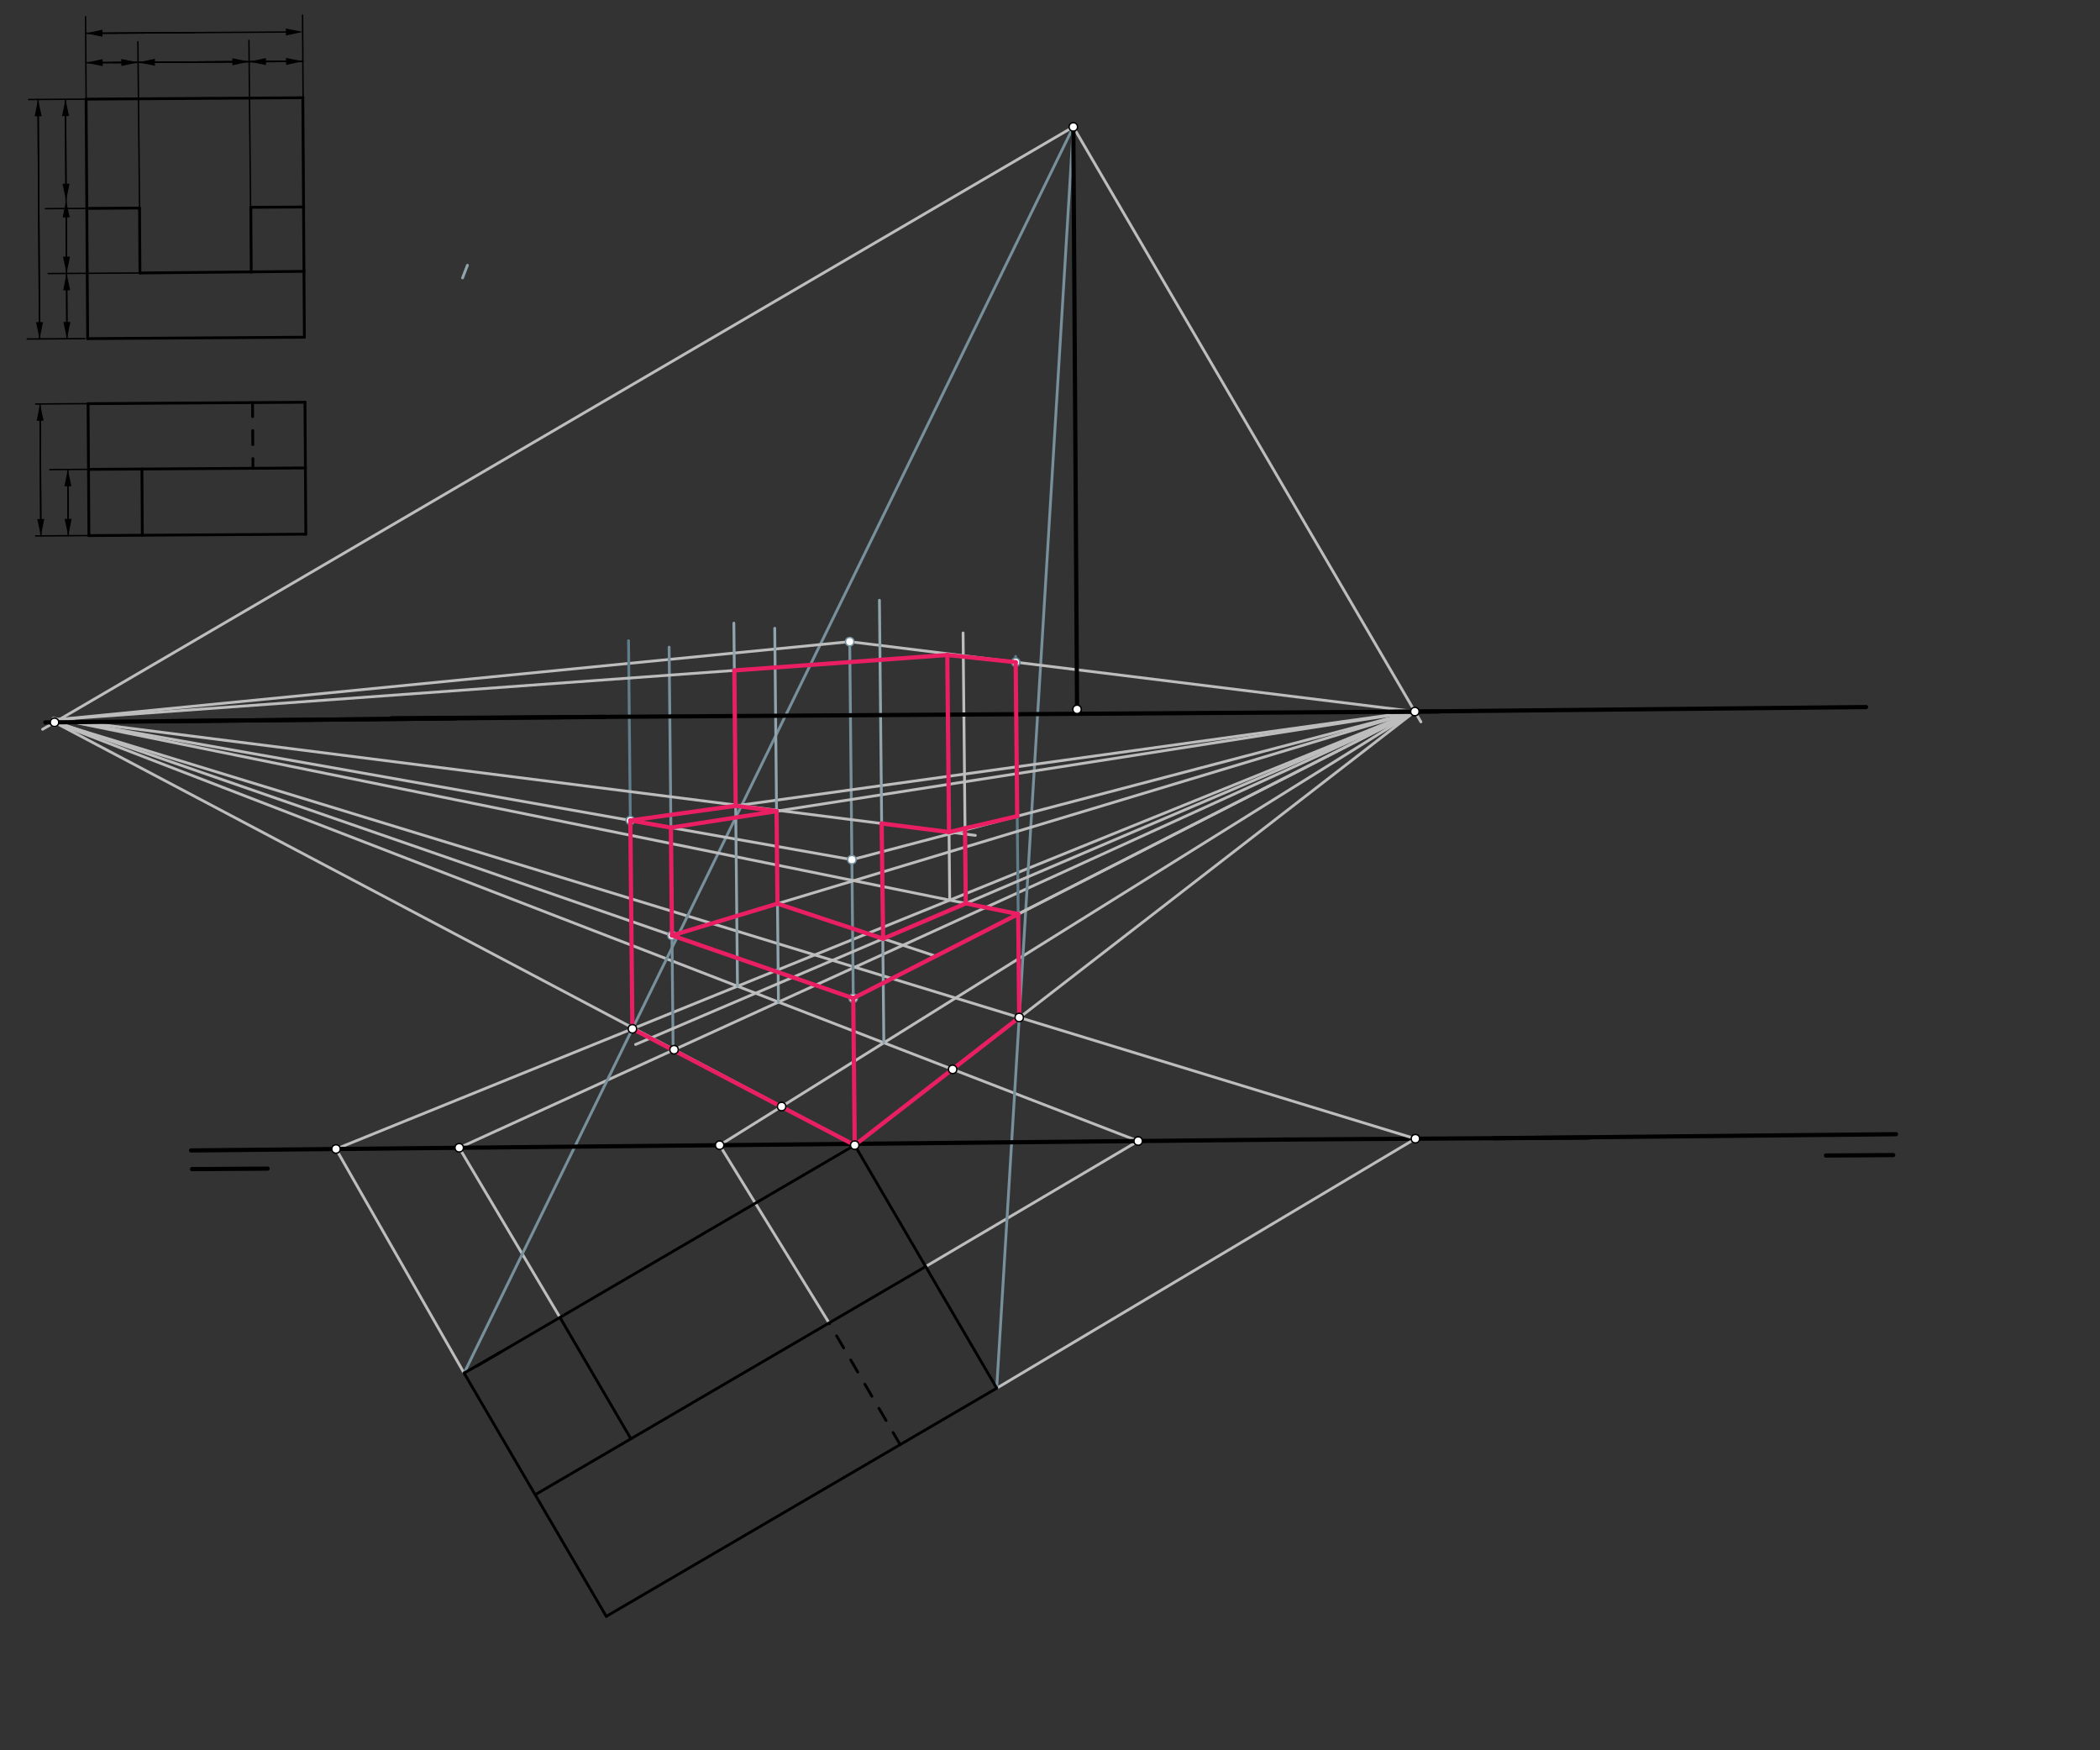 <svg xmlns="http://www.w3.org/2000/svg" class="svg--816" height="100%" preserveAspectRatio="xMidYMid meet" viewBox="0 0 1500 1250" width="100%"><rect x="0" y="0" width="1500" height="1250" fill="#333333" stroke="none"/><defs><marker id="marker-arrow" markerHeight="16" markerUnits="userSpaceOnUse" markerWidth="24" orient="auto-start-reverse" refX="24" refY="4" viewBox="0 0 24 8"><path d="M 0 0 L 24 4 L 0 8 z" stroke="inherit"></path></marker></defs><g class="aux-layer--949"><g class="element--733"><line stroke="#000000" stroke-dasharray="none" stroke-linecap="round" stroke-width="1" x1="99.673" x2="98.492" y1="148.584" y2="29.827"></line></g><g class="element--733"><line stroke="#000000" stroke-dasharray="none" stroke-linecap="round" stroke-width="1" x1="179.455" x2="177.81" y1="194.162" y2="28.834"></line></g><g class="element--733"><line stroke="#000000" stroke-dasharray="none" stroke-linecap="round" stroke-width="1" x1="217.003" x2="216.12" y1="147.827" y2="10.825"></line></g><g class="element--733"><line stroke="#000000" stroke-dasharray="none" stroke-linecap="round" stroke-width="1" x1="62.003" x2="61.126" y1="147.827" y2="11.877"></line></g><g class="element--733"><line stroke="#000000" stroke-dasharray="none" stroke-linecap="round" x1="62.5" x2="20.476" y1="70.797" y2="71.068"></line></g><g class="element--733"><line stroke="#000000" stroke-dasharray="none" stroke-linecap="round" stroke-width="1" x1="61.197" x2="204.197" y1="23.792" y2="22.87"></line><path d="M216.197,22.792 l12,2.5 l0,-5 z" fill="#000000" stroke="#000000" stroke-width="0" transform="rotate(179.63, 216.197, 22.792)"></path></g><g class="element--733"><line stroke="#000000" stroke-dasharray="none" stroke-linecap="round" stroke-width="1" x1="73.196" x2="138.697" y1="23.715" y2="23.292"></line><path d="M61.197,23.792 l12,2.5 l0,-5 z" fill="#000000" stroke="#000000" stroke-width="0" transform="rotate(359.63, 61.197, 23.792)"></path></g><g class="element--733"><line stroke="#000000" stroke-dasharray="none" stroke-linecap="round" stroke-width="1" x1="61.332" x2="216.332" y1="44.792" y2="43.792"></line></g><g class="element--733"><line stroke="#000000" stroke-dasharray="none" stroke-linecap="round" stroke-width="1" x1="86.638" x2="80.512" y1="44.628" y2="44.668"></line><path d="M98.638,44.551 l12,2.5 l0,-5 z" fill="#000000" stroke="#000000" stroke-width="0" transform="rotate(179.63, 98.638, 44.551)"></path></g><g class="element--733"><line stroke="#000000" stroke-dasharray="none" stroke-linecap="round" stroke-width="1" x1="73.332" x2="98.638" y1="44.714" y2="44.551"></line><path d="M61.332,44.792 l12,2.5 l0,-5 z" fill="#000000" stroke="#000000" stroke-width="0" transform="rotate(359.63, 61.332, 44.792)"></path></g><g class="element--733"><line stroke="#000000" stroke-dasharray="none" stroke-linecap="round" stroke-width="1" x1="165.961" x2="98.638" y1="44.116" y2="44.551"></line><path d="M177.961,44.039 l12,2.5 l0,-5 z" fill="#000000" stroke="#000000" stroke-width="0" transform="rotate(179.63, 177.961, 44.039)"></path></g><g class="element--733"><line stroke="#000000" stroke-dasharray="none" stroke-linecap="round" stroke-width="1" x1="110.638" x2="177.961" y1="44.473" y2="44.039"></line><path d="M98.638,44.551 l12,2.5 l0,-5 z" fill="#000000" stroke="#000000" stroke-width="0" transform="rotate(359.63, 98.638, 44.551)"></path></g><g class="element--733"><line stroke="#000000" stroke-dasharray="none" stroke-linecap="round" stroke-width="1" x1="189.961" x2="216.332" y1="43.962" y2="43.792"></line><path d="M177.961,44.039 l12,2.5 l0,-5 z" fill="#000000" stroke="#000000" stroke-width="0" transform="rotate(359.63, 177.961, 44.039)"></path></g><g class="element--733"><line stroke="#000000" stroke-dasharray="none" stroke-linecap="round" stroke-width="1" x1="177.961" x2="204.332" y1="44.039" y2="43.869"></line><path d="M216.332,43.792 l12,2.5 l0,-5 z" fill="#000000" stroke="#000000" stroke-width="0" transform="rotate(179.63, 216.332, 43.792)"></path></g><g class="element--733"><line stroke="#000000" stroke-dasharray="none" stroke-linecap="round" stroke-width="1" x1="62.003" x2="32.489" y1="148.827" y2="149.018"></line></g><g class="element--733"><line stroke="#000000" stroke-dasharray="none" stroke-linecap="round" stroke-width="1" x1="99.972" x2="34.413" y1="194.953" y2="195.375"></line></g><g class="element--733"><line stroke="#000000" stroke-dasharray="none" stroke-linecap="round" stroke-width="1" x1="60.603" x2="19.444" y1="241.833" y2="242.099"></line></g><g class="element--733"><line stroke="#000000" stroke-dasharray="none" stroke-linecap="round" stroke-width="1" x1="47.246" x2="46.82" y1="148.923" y2="82.892"></line><path d="M46.743,70.892 l12,2.5 l0,-5 z" fill="#000000" stroke="#000000" stroke-width="0" transform="rotate(89.63, 46.743, 70.892)"></path></g><g class="element--733"><line stroke="#000000" stroke-dasharray="none" stroke-linecap="round" stroke-width="1" x1="46.743" x2="47.132" y1="70.892" y2="131.242"></line><path d="M47.209,143.241 l12,2.5 l0,-5 z" fill="#000000" stroke="#000000" stroke-width="0" transform="rotate(269.63, 47.209, 143.241)"></path></g><g class="element--733"><line stroke="#000000" stroke-dasharray="none" stroke-linecap="round" stroke-width="1" x1="47.545" x2="47.287" y1="195.291" y2="155.241"></line><path d="M47.209,143.241 l12,2.5 l0,-5 z" fill="#000000" stroke="#000000" stroke-width="0" transform="rotate(89.63, 47.209, 143.241)"></path></g><g class="element--733"><line stroke="#000000" stroke-dasharray="none" stroke-linecap="round" stroke-width="1" x1="47.545" x2="47.769" y1="195.291" y2="229.928"></line><path d="M47.846,241.928 l12,2.5 l0,-5 z" fill="#000000" stroke="#000000" stroke-width="0" transform="rotate(269.63, 47.846, 241.928)"></path></g><g class="element--733"><line stroke="#000000" stroke-dasharray="none" stroke-linecap="round" stroke-width="1" x1="47.246" x2="47.468" y1="148.923" y2="183.291"></line><path d="M47.545,195.291 l12,2.5 l0,-5 z" fill="#000000" stroke="#000000" stroke-width="0" transform="rotate(269.63, 47.545, 195.291)"></path></g><g class="element--733"><line stroke="#000000" stroke-dasharray="none" stroke-linecap="round" stroke-width="1" x1="47.846" x2="47.623" y1="241.928" y2="207.291"></line><path d="M47.545,195.291 l12,2.5 l0,-5 z" fill="#000000" stroke="#000000" stroke-width="0" transform="rotate(89.63, 47.545, 195.291)"></path></g><g class="element--733"><line stroke="#000000" stroke-dasharray="none" stroke-linecap="round" stroke-width="1" x1="27.192" x2="28.218" y1="71.018" y2="230.055"></line><path d="M28.295,242.054 l12,2.5 l0,-5 z" fill="#000000" stroke="#000000" stroke-width="0" transform="rotate(269.63, 28.295, 242.054)"></path></g><g class="element--733"><line stroke="#000000" stroke-dasharray="none" stroke-linecap="round" stroke-width="1" x1="28.295" x2="27.269" y1="242.054" y2="83.018"></line><path d="M27.192,71.018 l12,2.5 l0,-5 z" fill="#000000" stroke="#000000" stroke-width="0" transform="rotate(89.63, 27.192, 71.018)"></path></g><g class="element--733"><line stroke="#000000" stroke-dasharray="none" stroke-linecap="round" stroke-width="1" x1="217.84" x2="25.479" y1="287.281" y2="288.522"></line></g><g class="element--733"><line stroke="#000000" stroke-dasharray="none" stroke-linecap="round" stroke-width="1" x1="63.511" x2="25.435" y1="382.492" y2="382.738"></line></g><g class="element--733"><line stroke="#000000" stroke-dasharray="none" stroke-linecap="round" stroke-width="1" x1="63.206" x2="35.459" y1="335.198" y2="335.377"></line></g><g class="element--733"><line stroke="#000000" stroke-dasharray="none" stroke-linecap="round" stroke-width="1" x1="48.448" x2="48.676" y1="335.293" y2="370.588"></line><path d="M48.753,382.588 l12,2.5 l0,-5 z" fill="#000000" stroke="#000000" stroke-width="0" transform="rotate(269.63, 48.753, 382.588)"></path></g><g class="element--733"><line stroke="#000000" stroke-dasharray="none" stroke-linecap="round" stroke-width="1" x1="48.753" x2="48.526" y1="382.588" y2="347.293"></line><path d="M48.448,335.293 l12,2.5 l0,-5 z" fill="#000000" stroke="#000000" stroke-width="0" transform="rotate(89.63, 48.448, 335.293)"></path></g><g class="element--733"><line stroke="#000000" stroke-dasharray="none" stroke-linecap="round" stroke-width="1" x1="29.203" x2="28.672" y1="382.714" y2="300.501"></line><path d="M28.595,288.501 l12,2.5 l0,-5 z" fill="#000000" stroke="#000000" stroke-width="0" transform="rotate(89.63, 28.595, 288.501)"></path></g><g class="element--733"><line stroke="#000000" stroke-dasharray="none" stroke-linecap="round" stroke-width="1" x1="28.595" x2="29.125" y1="288.501" y2="370.714"></line><path d="M29.203,382.714 l12,2.5 l0,-5 z" fill="#000000" stroke="#000000" stroke-width="0" transform="rotate(269.63, 29.203, 382.714)"></path></g><g class="element--733"><line stroke="#000000" stroke-dasharray="none" stroke-linecap="round" stroke-width="2" x1="217.416" x2="216.323" y1="240.834" y2="71.321"></line></g><g class="element--733"><line stroke="#000000" stroke-dasharray="none" stroke-linecap="round" stroke-width="2" x1="919.95" x2="958.151" y1="813.818" y2="813.571"></line></g><g class="element--733"><line stroke="#000000" stroke-dasharray="none" stroke-linecap="round" stroke-width="3" x1="919.95" x2="1135.054" y1="813.818" y2="812.43"></line></g><g class="element--733"><line stroke="#BDBDBD" stroke-dasharray="none" stroke-linecap="round" stroke-width="2" x1="766.65" x2="30.413" y1="90.645" y2="520.85"></line></g><g class="element--733"><line stroke="#BDBDBD" stroke-dasharray="none" stroke-linecap="round" stroke-width="2" x1="766.65" x2="1014.935" y1="90.645" y2="515.552"></line></g><g class="element--733"><line stroke="#BDBDBD" stroke-dasharray="none" stroke-linecap="round" stroke-width="2" x1="38.931" x2="610.512" y1="515.872" y2="817.836"></line></g><g class="element--733"><line stroke="#BDBDBD" stroke-dasharray="none" stroke-linecap="round" stroke-width="2" x1="610.512" x2="1010.62" y1="817.836" y2="508.168"></line></g><g class="element--733"><line stroke="#BDBDBD" stroke-dasharray="none" stroke-linecap="round" stroke-width="2" x1="711.935" x2="1011.094" y1="991.408" y2="813.175"></line></g><g class="element--733"><line stroke="#BDBDBD" stroke-dasharray="none" stroke-linecap="round" stroke-width="2" x1="1011.002" x2="38.931" y1="813.23" y2="515.872"></line></g><g class="element--733"><line stroke="#BDBDBD" stroke-dasharray="none" stroke-linecap="round" stroke-width="2" x1="331.5" x2="239.941" y1="980.612" y2="820.467"></line></g><g class="element--733"><line stroke="#BDBDBD" stroke-dasharray="none" stroke-linecap="round" stroke-width="2" x1="240.006" x2="1010.62" y1="820.582" y2="508.168"></line></g><g class="element--733"><line stroke="#BDBDBD" stroke-dasharray="none" stroke-linecap="round" stroke-width="2" x1="661.167" x2="812.979" y1="904.526" y2="814.894"></line></g><g class="element--733"><line stroke="#BDBDBD" stroke-dasharray="none" stroke-linecap="round" stroke-width="2" x1="812.979" x2="38.931" y1="814.894" y2="515.872"></line></g><g class="element--733"><line stroke="#BDBDBD" stroke-dasharray="none" stroke-linecap="round" stroke-width="2" x1="399.972" x2="327.923" y1="940.861" y2="819.564"></line></g><g class="element--733"><line stroke="#BDBDBD" stroke-dasharray="none" stroke-linecap="round" stroke-width="2" x1="328.008" x2="1010.62" y1="819.707" y2="508.168"></line></g><g class="element--733"><line stroke="#BDBDBD" stroke-dasharray="none" stroke-linecap="round" stroke-width="2" x1="592.203" x2="513.681" y1="944.824" y2="817.291"></line></g><g class="element--733"><line stroke="#BDBDBD" stroke-dasharray="none" stroke-linecap="round" stroke-width="2" x1="514.029" x2="1010.62" y1="817.856" y2="508.168"></line></g><g class="element--733"><line stroke="#78909C" stroke-dasharray="none" stroke-linecap="round" stroke-width="2" x1="331.5" x2="766.65" y1="980.612" y2="90.645"></line></g><g class="element--733"><line stroke="#78909C" stroke-dasharray="none" stroke-linecap="round" stroke-width="2" x1="711.935" x2="766.65" y1="991.408" y2="90.645"></line></g><g class="element--733"><line stroke="#78909C" stroke-dasharray="none" stroke-linecap="round" stroke-width="2" x1="610.512" x2="606.935" y1="817.836" y2="458.254"></line></g><g class="element--733"><line stroke="#BDBDBD" stroke-dasharray="none" stroke-linecap="round" stroke-width="2" x1="609.469" x2="38" y1="712.931" y2="514.945"></line></g><g class="element--733"><line stroke="#BDBDBD" stroke-dasharray="none" stroke-linecap="round" stroke-width="2" x1="609.469" x2="1010.62" y1="712.931" y2="508.168"></line></g><g class="element--733"><line stroke="#BDBDBD" stroke-dasharray="none" stroke-linecap="round" stroke-width="2" x1="608.484" x2="38" y1="613.95" y2="512.945"></line></g><g class="element--733"><line stroke="#BDBDBD" stroke-dasharray="none" stroke-linecap="round" stroke-width="2" x1="608.484" x2="1010.62" y1="613.95" y2="508.168"></line></g><g class="element--733"><line stroke="#BDBDBD" stroke-dasharray="none" stroke-linecap="round" stroke-width="2" x1="606.935" x2="42.559" y1="458.254" y2="513.752"></line></g><g class="element--733"><line stroke="#BDBDBD" stroke-dasharray="none" stroke-linecap="round" stroke-width="2" x1="606.935" x2="1010.62" y1="458.254" y2="508.168"></line></g><g class="element--733"><line stroke="#607D8B" stroke-dasharray="none" stroke-linecap="round" stroke-width="2" x1="451.712" x2="448.954" y1="734.755" y2="457.563"></line></g><g class="element--733"><line stroke="#607D8B" stroke-dasharray="none" stroke-linecap="round" stroke-width="2" x1="728.016" x2="725.451" y1="726.664" y2="468.806"></line></g><g class="element--733"><line stroke="#78909C" stroke-dasharray="none" stroke-linecap="round" stroke-width="2" x1="480.801" x2="477.937" y1="749.973" y2="462.175"></line></g><g class="element--733"><line stroke="#BDBDBD" stroke-dasharray="none" stroke-linecap="round" stroke-width="2" x1="479.986" x2="1010.62" y1="668.071" y2="508.168"></line></g><g class="element--733"><line stroke="#BDBDBD" stroke-dasharray="none" stroke-linecap="round" stroke-width="2" x1="727.282" x2="1010.62" y1="652.794" y2="508.168"></line></g><g class="element--733"><line stroke="#BDBDBD" stroke-dasharray="none" stroke-linecap="round" stroke-width="2" x1="727.282" x2="42.559" y1="652.794" y2="513.752"></line></g><g class="element--733"><line stroke="#BDBDBD" stroke-dasharray="none" stroke-linecap="round" stroke-width="2" x1="479.22" x2="1010.62" y1="591.064" y2="508.168"></line></g><g class="element--733"><line stroke="#BDBDBD" stroke-dasharray="none" stroke-linecap="round" stroke-width="2" x1="450.232" x2="1010.62" y1="585.932" y2="508.168"></line></g><g class="element--733"><line stroke="#90A4AE" stroke-dasharray="none" stroke-linecap="round" stroke-width="2" x1="556.038" x2="553.383" y1="715.635" y2="448.699"></line></g><g class="element--733"><line stroke="#90A4AE" stroke-dasharray="none" stroke-linecap="round" stroke-width="2" x1="333.883" x2="330.389" y1="189.442" y2="198.485"></line></g><g class="element--733"><line stroke="#90A4AE" stroke-dasharray="none" stroke-linecap="round" stroke-width="2" x1="526.766" x2="524.186" y1="704.327" y2="445.016"></line></g><g class="element--733"><line stroke="#90A4AE" stroke-dasharray="none" stroke-linecap="round" stroke-width="2" x1="631.313" x2="628.169" y1="744.715" y2="428.678"></line></g><g class="element--733"><line stroke="#BDBDBD" stroke-dasharray="none" stroke-linecap="round" stroke-width="2" x1="42.559" x2="696.667" y1="513.752" y2="596.594"></line></g><g class="element--733"><line stroke="#BDBDBD" stroke-dasharray="none" stroke-linecap="round" stroke-width="2" x1="668.375" x2="555.339" y1="682.863" y2="645.364"></line></g><g class="element--733"><line stroke="#BDBDBD" stroke-dasharray="none" stroke-linecap="round" stroke-width="2" x1="678.375" x2="676.633" y1="642.863" y2="467.775"></line></g><g class="element--733"><line stroke="#BDBDBD" stroke-dasharray="none" stroke-linecap="round" stroke-width="2" x1="1010.62" x2="454" y1="508.168" y2="745.927"></line></g><g class="element--733"><line stroke="#BDBDBD" stroke-dasharray="none" stroke-linecap="round" stroke-width="2" x1="689.835" x2="687.913" y1="645.191" y2="452.021"></line></g><g class="element--733"><line stroke="#BDBDBD" stroke-dasharray="none" stroke-linecap="round" stroke-width="2" x1="676.633" x2="42.559" y1="467.775" y2="513.752"></line></g><g class="element--733"><circle cx="38.931" cy="515.872" r="3" stroke="#BDBDBD" stroke-width="1" fill="#ffffff"></circle>}</g><g class="element--733"><circle cx="606.935" cy="458.254" r="3" stroke="#78909C" stroke-width="1" fill="#ffffff"></circle>}</g><g class="element--733"><circle cx="609.469" cy="712.931" r="3" stroke="#78909C" stroke-width="1" fill="#ffffff"></circle>}</g><g class="element--733"><circle cx="608.484" cy="613.95" r="3" stroke="#78909C" stroke-width="1" fill="#ffffff"></circle>}</g><g class="element--733"><circle cx="450.232" cy="585.932" r="3" stroke="#607D8B" stroke-width="1" fill="#ffffff"></circle>}</g><g class="element--733"><circle cx="725.492" cy="472.913" r="3" stroke="#607D8B" stroke-width="1" fill="#ffffff"></circle>}</g><g class="element--733"><circle cx="479.986" cy="668.071" r="3" stroke="#78909C" stroke-width="1" fill="#ffffff"></circle>}</g></g><g class="main-layer--75a"><g class="element--733"><line stroke="#000000" stroke-dasharray="none" stroke-linecap="round" stroke-width="2" x1="61.5" x2="216.5" y1="70.797" y2="69.797"></line></g><g class="element--733"><line stroke="#000000" stroke-dasharray="none" stroke-linecap="round" stroke-width="2" x1="61.5" x2="62.603" y1="70.797" y2="241.833"></line></g><g class="element--733"><line stroke="#000000" stroke-dasharray="none" stroke-linecap="round" stroke-width="2" x1="62.603" x2="217.416" y1="241.833" y2="240.834"></line></g><g class="element--733"><line stroke="#000000" stroke-dasharray="none" stroke-linecap="round" stroke-width="2" x1="62.003" x2="99.673" y1="148.827" y2="148.584"></line></g><g class="element--733"><line stroke="#000000" stroke-dasharray="none" stroke-linecap="round" stroke-width="2" x1="99.673" x2="99.972" y1="148.584" y2="194.953"></line></g><g class="element--733"><line stroke="#000000" stroke-dasharray="none" stroke-linecap="round" stroke-width="2" x1="99.972" x2="217.3" y1="194.953" y2="193.785"></line></g><g class="element--733"><line stroke="#000000" stroke-dasharray="none" stroke-linecap="round" stroke-width="2" x1="179.457" x2="179.157" y1="194.44" y2="148.071"></line></g><g class="element--733"><line stroke="#000000" stroke-dasharray="none" stroke-linecap="round" stroke-width="2" x1="217.003" x2="179.157" y1="147.827" y2="148.071"></line></g><g class="element--733"><line stroke="#000000" stroke-dasharray="none" stroke-linecap="round" stroke-width="2" x1="62.903" x2="63.511" y1="288.28" y2="382.492"></line></g><g class="element--733"><line stroke="#000000" stroke-dasharray="none" stroke-linecap="round" stroke-width="2" x1="63.511" x2="218.447" y1="382.492" y2="381.493"></line></g><g class="element--733"><line stroke="#000000" stroke-dasharray="none" stroke-linecap="round" stroke-width="2" x1="63.206" x2="218.206" y1="335.198" y2="334.198"></line></g><g class="element--733"><line stroke="#000000" stroke-dasharray="none" stroke-linecap="round" stroke-width="2" x1="62.903" x2="217.903" y1="288.28" y2="287.28"></line></g><g class="element--733"><line stroke="#000000" stroke-dasharray="none" stroke-linecap="round" stroke-width="2" x1="218.447" x2="217.84" y1="381.493" y2="287.281"></line></g><g class="element--733"><line stroke="#000000" stroke-dasharray="none" stroke-linecap="round" stroke-width="2" x1="101.365" x2="101.67" y1="334.951" y2="382.246"></line></g><g class="element--733"><line stroke="#000000" stroke-dasharray="10" stroke-linecap="round" stroke-width="2" x1="180.384" x2="180.686" y1="287.522" y2="334.44"></line></g><g class="element--733"><line stroke="#000000" stroke-dasharray="none" stroke-linecap="round" stroke-width="3" x1="136.5" x2="919.95" y1="821.612" y2="813.818"></line></g><g class="element--733"><line stroke="#000000" stroke-dasharray="none" stroke-linecap="round" stroke-width="3" x1="279.5" x2="1027.656" y1="512.945" y2="508.118"></line></g><g class="element--733"><line stroke="#000000" stroke-dasharray="none" stroke-linecap="round" stroke-width="3" x1="137.167" x2="191.171" y1="834.945" y2="834.597"></line></g><g class="element--733"><line stroke="#000000" stroke-dasharray="none" stroke-linecap="round" stroke-width="3" x1="1304.255" x2="1352.278" y1="825.226" y2="824.917"></line></g><g class="element--733"><line stroke="#000000" stroke-dasharray="none" stroke-linecap="round" stroke-width="2" x1="610.512" x2="340.5" y1="817.836" y2="975.612"></line></g><g class="element--733"><line stroke="#000000" stroke-dasharray="none" stroke-linecap="round" stroke-width="2" x1="357.529" x2="331.5" y1="965.661" y2="980.612"></line></g><g class="element--733"><line stroke="#000000" stroke-dasharray="none" stroke-linecap="round" stroke-width="2" x1="331.5" x2="433.036" y1="980.612" y2="1154.377"></line></g><g class="element--733"><line stroke="#000000" stroke-dasharray="none" stroke-linecap="round" stroke-width="2" x1="433.036" x2="711.935" y1="1154.377" y2="991.408"></line></g><g class="element--733"><line stroke="#000000" stroke-dasharray="none" stroke-linecap="round" stroke-width="2" x1="610.512" x2="711.935" y1="817.836" y2="991.408"></line></g><g class="element--733"><line stroke="#000000" stroke-dasharray="none" stroke-linecap="round" stroke-width="2" x1="382.268" x2="661.167" y1="1067.495" y2="904.526"></line></g><g class="element--733"><line stroke="#000000" stroke-dasharray="none" stroke-linecap="round" stroke-width="2" x1="450.627" x2="399.972" y1="1027.55" y2="940.861"></line></g><g class="element--733"><line stroke="#000000" stroke-dasharray="10" stroke-linecap="round" stroke-width="2" x1="642.971" x2="592.203" y1="1031.706" y2="944.824"></line></g><g class="element--733"><line stroke="#000000" stroke-dasharray="none" stroke-linecap="round" stroke-width="3" x1="432.027" x2="119.899" y1="511.961" y2="515.066"></line></g><g class="element--733"><line stroke="#000000" stroke-dasharray="none" stroke-linecap="round" stroke-width="3" x1="993.324" x2="1332.893" y1="508.34" y2="504.962"></line></g><g class="element--733"><line stroke="#000000" stroke-dasharray="none" stroke-linecap="round" stroke-width="3" x1="1066.663" x2="1354.276" y1="812.871" y2="810.01"></line></g><g class="element--733"><line stroke="#000000" stroke-dasharray="none" stroke-linecap="round" stroke-width="3" x1="769.333" x2="766.65" y1="506.594" y2="90.645"></line></g><g class="element--733"><line stroke="#000000" stroke-dasharray="none" stroke-linecap="round" stroke-width="3" x1="325.357" x2="32.385" y1="513.022" y2="515.937"></line></g><g class="element--733"><line stroke="#E91E63" stroke-dasharray="none" stroke-linecap="round" stroke-width="3" x1="610.512" x2="451.712" y1="817.836" y2="734.755"></line></g><g class="element--733"><line stroke="#E91E63" stroke-dasharray="none" stroke-linecap="round" stroke-width="3" x1="451.712" x2="450.232" y1="734.755" y2="585.932"></line></g><g class="element--733"><line stroke="#E91E63" stroke-dasharray="none" stroke-linecap="round" stroke-width="3" x1="610.512" x2="609.469" y1="817.836" y2="712.931"></line></g><g class="element--733"><line stroke="#E91E63" stroke-dasharray="none" stroke-linecap="round" stroke-width="3" x1="609.469" x2="479.986" y1="712.931" y2="668.071"></line></g><g class="element--733"><line stroke="#E91E63" stroke-dasharray="none" stroke-linecap="round" stroke-width="3" x1="479.986" x2="479.22" y1="668.071" y2="591.064"></line></g><g class="element--733"><line stroke="#E91E63" stroke-dasharray="none" stroke-linecap="round" stroke-width="3" x1="450.232" x2="479.22" y1="585.932" y2="591.064"></line></g><g class="element--733"><line stroke="#E91E63" stroke-dasharray="none" stroke-linecap="round" stroke-width="3" x1="610.512" x2="728.016" y1="817.836" y2="726.664"></line></g><g class="element--733"><line stroke="#E91E63" stroke-dasharray="none" stroke-linecap="round" stroke-width="3" x1="728.016" x2="727.282" y1="726.664" y2="652.794"></line></g><g class="element--733"><line stroke="#E91E63" stroke-dasharray="none" stroke-linecap="round" stroke-width="3" x1="554.682" x2="479.22" y1="579.292" y2="591.064"></line></g><g class="element--733"><line stroke="#E91E63" stroke-dasharray="none" stroke-linecap="round" stroke-width="3" x1="554.682" x2="525.484" y1="579.292" y2="575.489"></line></g><g class="element--733"><line stroke="#E91E63" stroke-dasharray="none" stroke-linecap="round" stroke-width="3" x1="450.232" x2="525.484" y1="585.932" y2="575.489"></line></g><g class="element--733"><line stroke="#E91E63" stroke-dasharray="none" stroke-linecap="round" stroke-width="3" x1="554.682" x2="555.339" y1="579.292" y2="645.364"></line></g><g class="element--733"><line stroke="#E91E63" stroke-dasharray="none" stroke-linecap="round" stroke-width="3" x1="479.986" x2="555.339" y1="668.071" y2="645.364"></line></g><g class="element--733"><line stroke="#E91E63" stroke-dasharray="none" stroke-linecap="round" stroke-width="3" x1="555.339" x2="630.573" y1="645.364" y2="670.322"></line></g><g class="element--733"><line stroke="#E91E63" stroke-dasharray="none" stroke-linecap="round" stroke-width="3" x1="609.469" x2="727.282" y1="712.931" y2="652.794"></line></g><g class="element--733"><line stroke="#E91E63" stroke-dasharray="none" stroke-linecap="round" stroke-width="3" x1="630.813" x2="689.835" y1="670.402" y2="645.191"></line></g><g class="element--733"><line stroke="#E91E63" stroke-dasharray="none" stroke-linecap="round" stroke-width="3" x1="727.282" x2="689.835" y1="652.794" y2="645.191"></line></g><g class="element--733"><line stroke="#E91E63" stroke-dasharray="none" stroke-linecap="round" stroke-width="3" x1="630.813" x2="629.755" y1="670.402" y2="588.12"></line></g><g class="element--733"><line stroke="#E91E63" stroke-dasharray="none" stroke-linecap="round" stroke-width="3" x1="629.755" x2="677.891" y1="588.12" y2="594.216"></line></g><g class="element--733"><line stroke="#E91E63" stroke-dasharray="none" stroke-linecap="round" stroke-width="3" x1="677.891" x2="726.586" y1="594.216" y2="582.883"></line></g><g class="element--733"><line stroke="#E91E63" stroke-dasharray="none" stroke-linecap="round" stroke-width="3" x1="726.586" x2="725.492" y1="582.883" y2="472.913"></line></g><g class="element--733"><line stroke="#E91E63" stroke-dasharray="none" stroke-linecap="round" stroke-width="3" x1="689.835" x2="689.302" y1="645.191" y2="591.56"></line></g><g class="element--733"><line stroke="#E91E63" stroke-dasharray="none" stroke-linecap="round" stroke-width="3" x1="677.891" x2="676.633" y1="594.216" y2="467.775"></line></g><g class="element--733"><line stroke="#E91E63" stroke-dasharray="none" stroke-linecap="round" stroke-width="3" x1="725.492" x2="676.633" y1="472.913" y2="467.775"></line></g><g class="element--733"><line stroke="#E91E63" stroke-dasharray="none" stroke-linecap="round" stroke-width="3" x1="676.633" x2="524.522" y1="467.775" y2="478.805"></line></g><g class="element--733"><line stroke="#E91E63" stroke-dasharray="none" stroke-linecap="round" stroke-width="3" x1="524.522" x2="525.478" y1="478.805" y2="574.913"></line></g><g class="element--733"><circle cx="766.65" cy="90.645" r="3" stroke="#000000" stroke-width="1" fill="#ffffff"></circle>}</g><g class="element--733"><circle cx="769.333" cy="506.594" r="3" stroke="#000000" stroke-width="1" fill="#ffffff"></circle>}</g><g class="element--733"><circle cx="38.931" cy="515.872" r="3" stroke="#000000" stroke-width="1" fill="#ffffff"></circle>}</g><g class="element--733"><circle cx="1010.62" cy="508.168" r="3" stroke="#000000" stroke-width="1" fill="#ffffff"></circle>}</g><g class="element--733"><circle cx="610.512" cy="817.836" r="3" stroke="#000000" stroke-width="1" fill="#ffffff"></circle>}</g><g class="element--733"><circle cx="451.712" cy="734.755" r="3" stroke="#000000" stroke-width="1" fill="#ffffff"></circle>}</g><g class="element--733"><circle cx="728.016" cy="726.664" r="3" stroke="#000000" stroke-width="1" fill="#ffffff"></circle>}</g><g class="element--733"><circle cx="240.006" cy="820.582" r="3" stroke="#000000" stroke-width="1" fill="#ffffff"></circle>}</g><g class="element--733"><circle cx="328.008" cy="819.707" r="3" stroke="#000000" stroke-width="1" fill="#ffffff"></circle>}</g><g class="element--733"><circle cx="514.029" cy="817.856" r="3" stroke="#000000" stroke-width="1" fill="#ffffff"></circle>}</g><g class="element--733"><circle cx="812.979" cy="814.894" r="3" stroke="#000000" stroke-width="1" fill="#ffffff"></circle>}</g><g class="element--733"><circle cx="1011.002" cy="813.23" r="3" stroke="#000000" stroke-width="1" fill="#ffffff"></circle>}</g><g class="element--733"><circle cx="558.295" cy="790.25" r="3" stroke="#000000" stroke-width="1" fill="#ffffff"></circle>}</g><g class="element--733"><circle cx="481.474" cy="749.666" r="3" stroke="#000000" stroke-width="1" fill="#ffffff"></circle>}</g><g class="element--733"><circle cx="680.459" cy="763.7" r="3" stroke="#000000" stroke-width="1" fill="#ffffff"></circle>}</g></g><g class="snaps-layer--ac6"></g><g class="temp-layer--52d"></g></svg>